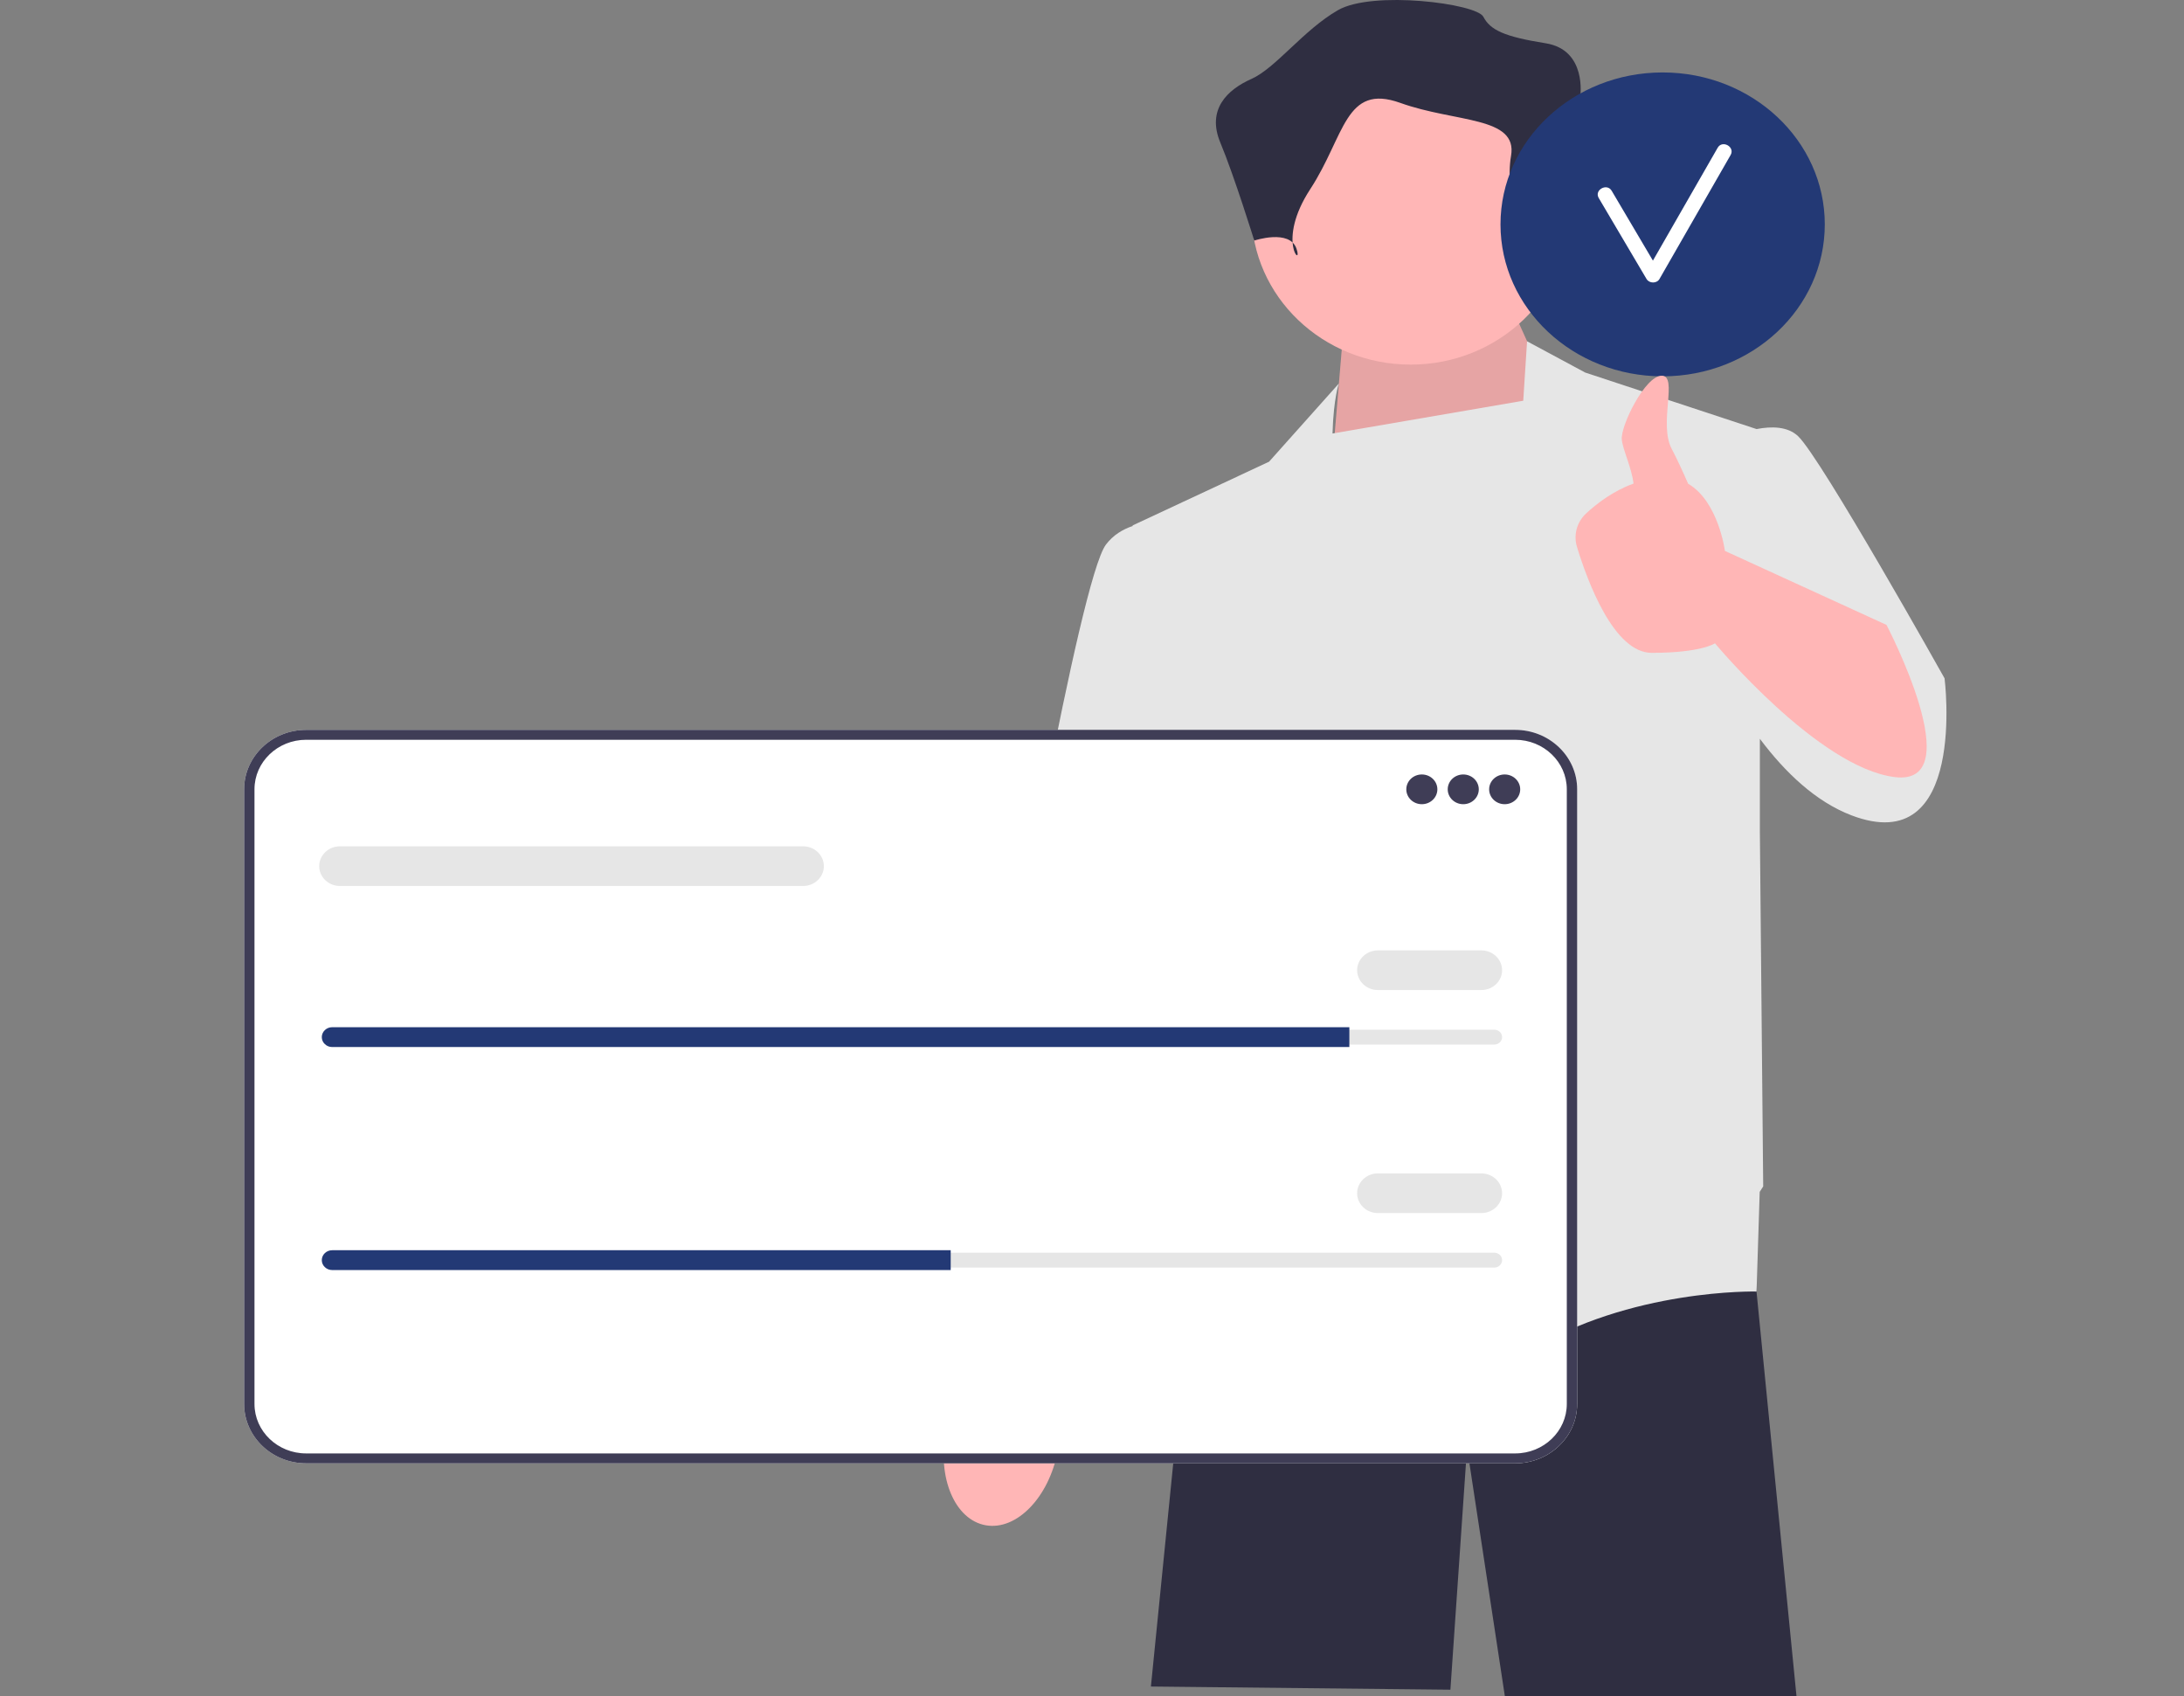<svg width="331" height="257" viewBox="0 0 331 257" fill="none" xmlns="http://www.w3.org/2000/svg">
<rect x="0" y="0" width="331" height="257" fill="#808080" stroke="none"/>
<path d="M266.217 195.584L266.212 195.7L272.269 257H228.069L222.34 219.351L219.818 256.034L174.428 255.552L179.249 207.39L183.349 185.066V185.062L183.965 181.702H265.012L265.118 182.918L266.217 195.584Z" fill="#2F2E41"/>
<path d="M149.408 231.12C154.089 231.936 158.97 226.891 160.31 219.851C160.897 216.769 160.708 213.816 159.917 211.401L160.635 207.342L172.68 152.747C172.68 152.747 194.861 110.284 194.86 102.912C194.86 95.54 188.444 91.925 188.444 91.925L179.762 92.002L152.537 155.642L147.633 202.669L146.84 209.121C145.21 211.114 143.945 213.813 143.358 216.895C142.018 223.935 144.727 230.304 149.408 231.12Z" fill="#FFB6B6"/>
<path d="M237.722 65.619L229.653 47.76L203.427 52.104L201.662 73.115L237.722 65.619Z" fill="#FFB6B6"/>
<path opacity="0.1" d="M237.722 65.619L229.653 47.76L203.427 52.104L201.662 73.115L237.722 65.619Z" fill="black"/>
<path d="M294.711 102.785C294.711 102.785 276.051 69.481 272.521 66.102C270.949 64.598 268.478 64.577 266.22 65.015L240.243 56.449L231.438 51.714L230.858 60.722L201.952 65.687C202.112 60.194 202.922 58.104 202.922 58.104L192.331 69.963L171.653 79.617L171.664 79.704C170.147 80.211 168.708 81.078 167.618 82.513C163.584 87.823 152.488 152.501 152.488 152.501L176.192 157.328L179.418 137.953L181.74 155.397L183.505 187.978C183.505 187.978 215.783 214.525 231.417 204.871C247.051 195.218 266.216 195.701 266.216 195.701L266.695 180.599C267.035 180.078 267.225 179.772 267.225 179.772L266.721 126.203V111.948C270.563 117.071 275.199 121.477 280.59 123.54C298.242 130.298 294.711 102.785 294.711 102.785Z" fill="#E6E6E6"/>
<path d="M213.799 55.246C227.123 55.246 237.925 44.908 237.925 32.156C237.925 19.403 227.123 9.065 213.799 9.065C200.474 9.065 189.672 19.403 189.672 32.156C189.672 44.908 200.474 55.246 213.799 55.246Z" fill="#FFB6B6"/>
<path d="M231.106 38.681C231.106 38.681 233.204 31.654 237.925 32.156C242.645 32.658 243.694 28.642 242.645 26.634C241.596 24.626 239.498 14.587 239.498 14.587C239.498 14.587 240.547 7.559 234.253 6.556C227.959 5.552 225.861 4.548 224.812 2.54C223.763 0.532 208.029 -1.476 202.784 1.536C197.539 4.548 193.343 10.326 189.671 11.955C186 13.583 182.853 16.595 184.951 21.614C187.049 26.634 190.091 36.452 190.091 36.452C190.091 36.452 195.441 34.666 196.49 37.678C197.539 40.689 193.343 36.673 198.588 28.642C203.833 20.611 203.833 12.579 212.224 15.591C220.616 18.603 230.057 17.599 229.008 23.622C227.959 29.646 231.106 38.681 231.106 38.681Z" fill="#2F2E41"/>
<path d="M229.631 221.733H46.397C41.216 221.733 37 217.699 37 212.74V119.587C37 114.628 41.216 110.593 46.397 110.593H229.631C234.813 110.593 239.029 114.628 239.029 119.587V212.74C239.029 217.699 234.813 221.733 229.631 221.733Z" fill="white"/>
<path d="M229.631 221.733H46.397C41.216 221.733 37 217.699 37 212.74V119.587C37 114.628 41.216 110.593 46.397 110.593H229.631C234.813 110.593 239.029 114.628 239.029 119.587V212.74C239.029 217.699 234.813 221.733 229.631 221.733ZM46.397 112.095C42.081 112.095 38.569 115.456 38.569 119.587V212.74C38.569 216.871 42.081 220.232 46.397 220.232H229.631C233.948 220.232 237.459 216.871 237.459 212.74V119.587C237.459 115.456 233.948 112.095 229.631 112.095H46.397Z" fill="#3F3D56"/>
<path d="M215.489 121.857C216.789 121.857 217.843 120.849 217.843 119.604C217.843 118.36 216.789 117.352 215.489 117.352C214.189 117.352 213.135 118.36 213.135 119.604C213.135 120.849 214.189 121.857 215.489 121.857Z" fill="#3F3D56"/>
<path d="M221.766 121.857C223.066 121.857 224.12 120.849 224.12 119.604C224.12 118.36 223.066 117.352 221.766 117.352C220.466 117.352 219.412 118.36 219.412 119.604C219.412 120.849 220.466 121.857 221.766 121.857Z" fill="#3F3D56"/>
<path d="M228.043 121.857C229.343 121.857 230.397 120.849 230.397 119.604C230.397 118.36 229.343 117.352 228.043 117.352C226.743 117.352 225.689 118.36 225.689 119.604C225.689 120.849 226.743 121.857 228.043 121.857Z" fill="#3F3D56"/>
<path d="M50.339 156.025C49.69 156.025 49.162 156.531 49.162 157.152C49.162 157.455 49.284 157.735 49.506 157.942C49.73 158.161 50.023 158.278 50.339 158.278H226.474C227.123 158.278 227.651 157.773 227.651 157.152C227.651 156.849 227.529 156.569 227.307 156.362C227.083 156.143 226.79 156.025 226.474 156.025H50.339Z" fill="#E6E6E6"/>
<path d="M204.504 155.649V158.653H50.339C49.907 158.653 49.515 158.488 49.233 158.21C48.942 157.94 48.77 157.564 48.77 157.151C48.77 156.325 49.476 155.649 50.339 155.649H204.504Z" fill="#233975"/>
<path d="M224.513 150.017H208.82C207.09 150.017 205.682 148.67 205.682 147.014C205.682 145.357 207.09 144.01 208.82 144.01H224.513C226.244 144.01 227.652 145.357 227.652 147.014C227.652 148.67 226.244 150.017 224.513 150.017Z" fill="#E6E6E6"/>
<path d="M121.723 134.248H51.516C49.785 134.248 48.377 132.901 48.377 131.244C48.377 129.587 49.785 128.24 51.516 128.24H121.723C123.453 128.24 124.861 129.587 124.861 131.244C124.861 132.901 123.453 134.248 121.723 134.248Z" fill="#E6E6E6"/>
<path d="M50.339 189.818C49.69 189.818 49.162 190.324 49.162 190.945C49.162 191.248 49.284 191.528 49.506 191.735C49.73 191.954 50.023 192.071 50.339 192.071H226.474C227.123 192.071 227.651 191.566 227.651 190.945C227.651 190.642 227.529 190.362 227.307 190.155C227.083 189.936 226.79 189.818 226.474 189.818H50.339Z" fill="#E6E6E6"/>
<path d="M144.086 189.442V192.446H50.339C49.907 192.446 49.515 192.281 49.233 192.003C48.942 191.733 48.77 191.357 48.77 190.944C48.77 190.118 49.476 189.442 50.339 189.442H144.086Z" fill="#233975"/>
<path d="M224.513 183.81H208.82C207.09 183.81 205.682 182.463 205.682 180.807C205.682 179.15 207.09 177.803 208.82 177.803H224.513C226.244 177.803 227.652 179.15 227.652 180.807C227.652 182.463 226.244 183.81 224.513 183.81Z" fill="#E6E6E6"/>
<path d="M251.985 57.024C265.557 57.024 276.559 46.716 276.559 34C276.559 21.285 265.557 10.977 251.985 10.977C238.413 10.977 227.41 21.285 227.41 34C227.41 46.716 238.413 57.024 251.985 57.024Z" fill="#233975"/>
<path d="M260.326 22.387C257.054 28.088 253.783 33.789 250.511 39.491C248.426 35.965 246.352 32.433 244.262 28.91C243.54 27.693 241.576 28.787 242.3 30.007C244.723 34.091 247.121 38.189 249.544 42.273C249.959 42.971 251.096 42.988 251.506 42.273C255.1 36.01 258.694 29.747 262.288 23.484C262.992 22.257 261.031 21.158 260.326 22.387Z" fill="white"/>
<path d="M285.91 94.687L261.425 83.478C261.425 83.478 260.442 75.975 255.85 73.299C255.07 71.517 254.172 69.559 253.356 68.007C251.339 64.171 254.365 56.931 251.843 56.931C249.321 56.931 245.594 64.545 245.791 66.584C245.942 68.15 247.294 70.882 247.573 73.275C244.498 74.384 242.018 76.287 240.387 77.802C238.975 79.112 238.451 81.068 239.002 82.875C240.601 88.11 244.596 98.924 250.33 98.924C257.895 98.924 259.912 97.475 259.912 97.475C259.912 97.475 275.547 116.3 287.147 117.748C298.746 119.196 285.91 94.687 285.91 94.687Z" fill="#FFB6B6"/>
</svg>
